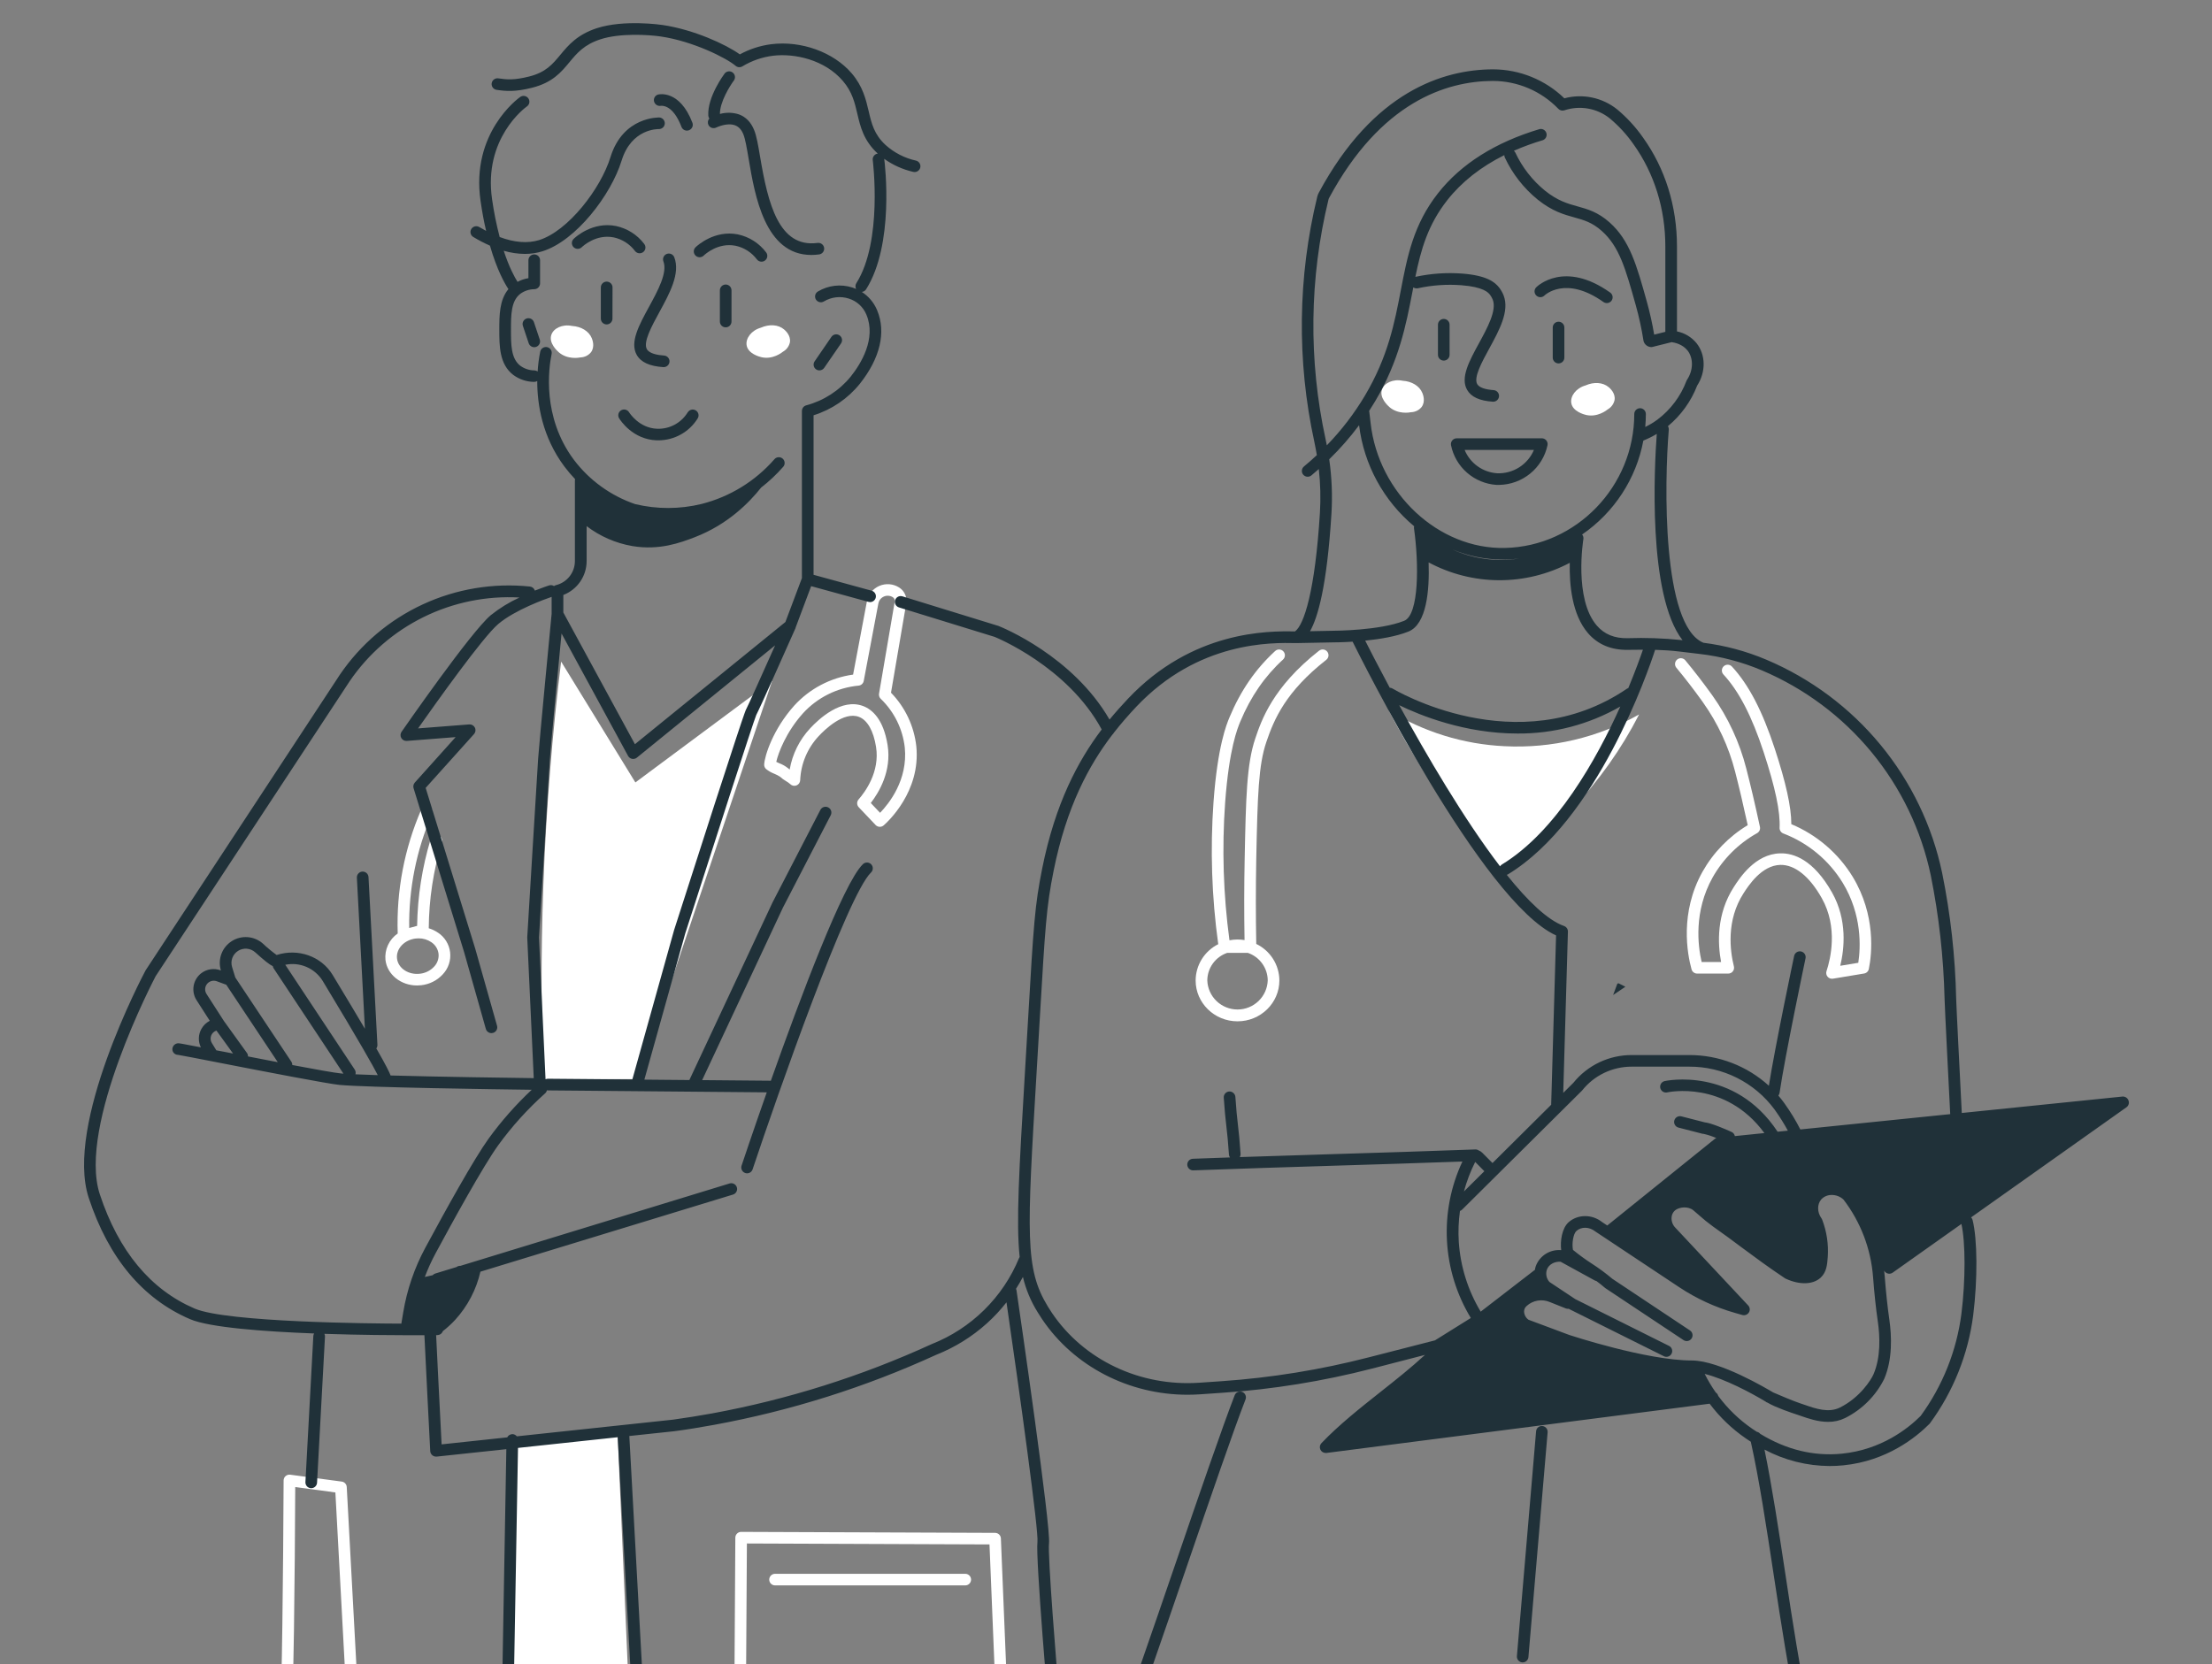 <svg width="505" height="380" viewBox="0 0 505 380" fill="none" xmlns="http://www.w3.org/2000/svg">
<rect x="0" y="0" width="505" height="380" fill="#808080" stroke="none"/>
<g clip-path="url(#clip0_167_3073)">
<path d="M343.503 170.391C334.13 169.952 325.024 167.141 317.043 162.221C320.677 169.21 324.759 175.956 329.266 182.42C333.256 188.153 337.56 193.663 342.158 198.925C348.254 194.789 353.884 190.009 358.95 184.668C365.042 178.252 370.181 171 374.212 163.133C364.878 168.419 354.224 170.937 343.503 170.391Z" fill="white"/>
<path d="M145.057 178.663L128.103 151.065C126.155 167.02 124.697 184.208 124.034 202.501C123.474 217.937 123.534 232.602 124.034 246.411H145.754C155.929 216.09 166.106 185.771 176.286 155.454L145.057 178.663Z" fill="white"/>
<path d="M116.579 328.915V392.47L143.716 389.766C142.812 369.03 141.908 348.293 141.004 327.555L116.579 328.915Z" fill="white"/>
<path d="M99.968 212.954C99.329 212.518 98.625 212.184 97.883 211.963C97.936 205.32 98.942 198.718 100.871 192.358C100.926 192.19 100.947 192.014 100.932 191.838C100.918 191.662 100.868 191.491 100.786 191.334C100.705 191.178 100.592 191.039 100.456 190.927C100.32 190.814 100.162 190.73 99.993 190.679C99.823 190.628 99.645 190.611 99.469 190.63C99.293 190.648 99.123 190.701 98.968 190.786C98.813 190.871 98.676 190.986 98.566 191.125C98.457 191.263 98.376 191.422 98.328 191.592C96.377 198.025 95.334 204.697 95.229 211.417L93.42 211.9C93.293 202.968 95.064 194.111 98.616 185.91C98.756 185.587 98.761 185.222 98.631 184.896C98.501 184.569 98.246 184.308 97.922 184.169C97.598 184.03 97.233 184.024 96.905 184.154C96.578 184.284 96.315 184.538 96.175 184.86C92.309 193.78 90.472 203.443 90.798 213.154C89.834 213.822 89.067 214.735 88.576 215.797C88.085 216.86 87.887 218.034 88.002 219.198C88.397 222.566 91.551 225.026 95.198 225.026C95.526 225.025 95.854 225.006 96.179 224.967C98.074 224.759 99.827 223.867 101.108 222.46C101.734 221.793 102.206 220.999 102.492 220.131C102.777 219.264 102.869 218.345 102.76 217.438C102.652 216.532 102.345 215.66 101.863 214.884C101.381 214.108 100.734 213.446 99.968 212.946V212.954ZM99.125 220.707C98.273 221.631 97.112 222.214 95.86 222.346C93.262 222.648 90.908 221.108 90.64 218.891C90.372 216.675 92.284 214.616 94.898 214.305C95.122 214.279 95.347 214.266 95.572 214.266C96.6 214.257 97.606 214.559 98.458 215.131C98.908 215.424 99.289 215.811 99.576 216.265C99.862 216.719 100.047 217.228 100.118 217.76C100.175 218.293 100.116 218.833 99.944 219.341C99.773 219.85 99.493 220.316 99.125 220.707Z" fill="white"/>
<path d="M301.123 148.597C290.549 156.905 287.982 164.489 286.602 168.564C284.599 174.458 284.441 182.168 284.158 196.142C284.031 202.316 284.023 208.537 284.13 214.663C283.6 214.575 283.063 214.53 282.525 214.529C281.909 214.53 281.293 214.589 280.688 214.706C279.28 204.288 278.949 193.754 279.698 183.269C280.609 170.875 282.529 166.285 283.156 164.776C285.522 159.093 288.711 154.46 292.887 150.629C293.021 150.513 293.13 150.371 293.208 150.211C293.286 150.052 293.332 149.879 293.341 149.702C293.351 149.525 293.325 149.348 293.265 149.181C293.205 149.014 293.112 148.861 292.991 148.731C292.87 148.601 292.725 148.496 292.563 148.423C292.401 148.35 292.226 148.31 292.048 148.306C291.87 148.301 291.693 148.332 291.528 148.397C291.362 148.462 291.212 148.56 291.085 148.684C286.622 152.79 283.227 157.722 280.704 163.77C280.034 165.377 277.991 170.265 277.049 183.088C276.273 193.933 276.634 204.828 278.125 215.598C276.582 216.369 275.282 217.55 274.371 219.012C273.46 220.473 272.973 222.158 272.964 223.878C272.964 229.026 277.254 233.211 282.525 233.211C287.797 233.211 292.082 229.026 292.082 223.878C292.072 222.135 291.572 220.43 290.639 218.956C289.706 217.483 288.377 216.299 286.803 215.539C286.681 209.154 286.685 202.654 286.803 196.209C287.103 181.469 287.312 174.726 289.106 169.428C290.9 164.131 293.573 157.907 302.755 150.692C302.899 150.587 303.02 150.454 303.111 150.301C303.202 150.148 303.262 149.978 303.286 149.802C303.31 149.626 303.298 149.447 303.251 149.275C303.204 149.104 303.123 148.944 303.013 148.804C302.902 148.664 302.765 148.548 302.608 148.463C302.452 148.377 302.28 148.324 302.103 148.306C301.925 148.288 301.746 148.306 301.575 148.359C301.405 148.412 301.247 148.498 301.111 148.613L301.123 148.597ZM289.425 223.862C289.364 225.646 288.611 227.337 287.324 228.577C286.036 229.817 284.316 230.511 282.525 230.511C280.735 230.511 279.014 229.817 277.727 228.577C276.44 227.337 275.686 225.646 275.626 223.862C275.639 222.473 276.085 221.121 276.902 219.995C277.719 218.868 278.867 218.023 280.187 217.575H284.867C286.187 218.023 287.334 218.869 288.15 219.996C288.967 221.122 289.412 222.473 289.425 223.862Z" fill="white"/>
<path d="M422.974 200.21C419.687 194.833 414.782 190.627 408.958 188.189C408.958 184.239 407.724 178.714 405.173 170.941C402.338 162.296 399.223 156.331 395.379 152.177C395.138 151.931 394.809 151.789 394.464 151.78C394.118 151.771 393.783 151.897 393.529 152.131C393.275 152.365 393.123 152.688 393.104 153.031C393.085 153.375 393.201 153.713 393.428 153.973C397.004 157.84 399.933 163.491 402.65 171.763C405.303 179.866 406.458 185.348 406.281 189.014C406.268 189.292 406.344 189.568 406.497 189.801C406.65 190.034 406.872 190.214 407.132 190.315C412.781 192.476 417.552 196.442 420.699 201.593C425.131 208.906 424.792 216.27 424.248 219.846L420.131 220.53C421.07 216.651 421.779 210.042 418.255 203.801C414.004 196.268 409.451 194.763 406.395 194.857C400.698 194.999 397.158 200.489 395.825 202.556C391.859 208.702 392.131 215.418 392.923 219.673H388.488C387.608 215.889 386.67 208.116 390.987 200.367C393.379 196.127 396.893 192.623 401.147 190.24C401.395 190.102 401.591 189.888 401.707 189.631C401.823 189.374 401.854 189.086 401.794 188.81C400.69 183.681 399.641 179.202 398.675 175.488C397.153 169.528 394.548 163.896 390.987 158.873L390.703 158.48C388.807 155.844 386.796 153.238 384.722 150.735C384.493 150.482 384.174 150.327 383.833 150.302C383.492 150.277 383.154 150.384 382.89 150.602C382.626 150.819 382.457 151.13 382.417 151.469C382.377 151.807 382.47 152.148 382.676 152.421C384.711 154.877 386.682 157.435 388.539 160.021L388.815 160.414C392.189 165.169 394.663 170.498 396.113 176.14C397.008 179.591 397.978 183.717 399.003 188.421C394.694 191.021 391.135 194.69 388.673 199.07C383.465 208.415 385.195 217.756 386.177 221.336C386.255 221.616 386.423 221.862 386.655 222.038C386.888 222.214 387.171 222.31 387.463 222.31H394.559C394.761 222.31 394.96 222.264 395.141 222.176C395.322 222.088 395.481 221.96 395.605 221.802C395.73 221.644 395.816 221.459 395.858 221.263C395.9 221.066 395.897 220.863 395.849 220.668C394.961 217.084 394.066 210.152 398.049 203.974C399.172 202.233 402.161 197.6 406.45 197.49C409.754 197.424 413.117 200.108 415.913 205.09C419.658 211.732 417.92 218.954 416.993 221.752C416.92 221.969 416.905 222.201 416.949 222.425C416.993 222.65 417.094 222.859 417.244 223.033C417.393 223.206 417.585 223.338 417.801 223.415C418.017 223.492 418.249 223.513 418.475 223.473L425.572 222.295C425.841 222.251 426.089 222.126 426.284 221.937C426.478 221.748 426.61 221.504 426.66 221.237C427.354 217.838 428.297 208.996 422.974 200.21Z" fill="white"/>
<path d="M174.875 175.586C175.463 176.056 176.12 176.433 176.823 176.702C177.25 176.877 177.662 177.089 178.053 177.335C178.484 177.728 178.956 178.074 179.461 178.368C179.811 178.567 180.139 178.803 180.438 179.072C180.624 179.248 180.856 179.366 181.107 179.413C181.359 179.461 181.619 179.435 181.856 179.338C182.092 179.242 182.296 179.08 182.443 178.871C182.59 178.662 182.672 178.415 182.682 178.16C182.838 174.406 184.339 170.831 186.912 168.084C188.182 166.717 192.582 162.367 196.095 163.691C198.023 164.422 199.414 166.854 200.002 170.548C200.909 176.231 197.518 180.832 196.016 182.546C195.799 182.794 195.682 183.113 195.689 183.443C195.695 183.772 195.824 184.087 196.051 184.326L199.899 188.381C200.134 188.631 200.457 188.779 200.8 188.796C201.142 188.813 201.478 188.697 201.737 188.472C202.608 187.713 210.229 180.777 209.196 170.434C208.694 165.82 206.66 161.505 203.416 158.174L206.894 137.794C207.014 137.096 206.924 136.378 206.637 135.73C206.349 135.082 205.876 134.533 205.277 134.152C204.61 133.726 203.849 133.471 203.06 133.407C202.272 133.343 201.479 133.474 200.752 133.786C200.026 134.099 199.387 134.585 198.893 135.2C198.398 135.816 198.063 136.544 197.916 137.319L194.762 154.04C189.592 154.758 184.838 157.261 181.329 161.113C176.44 166.56 174.568 172.619 174.461 174.545C174.45 174.738 174.481 174.931 174.553 175.111C174.624 175.291 174.734 175.453 174.875 175.586ZM183.309 162.885C186.604 159.274 191.132 157.018 196.008 156.559C196.295 156.533 196.566 156.414 196.78 156.22C196.993 156.027 197.138 155.769 197.191 155.486L200.53 137.802C200.595 137.453 200.745 137.125 200.967 136.847C201.19 136.569 201.477 136.35 201.804 136.209C202.132 136.068 202.489 136.009 202.844 136.039C203.199 136.068 203.542 136.183 203.842 136.376C204.002 136.477 204.128 136.623 204.204 136.796C204.281 136.969 204.304 137.16 204.272 137.346L200.684 158.394C200.648 158.608 200.665 158.827 200.734 159.032C200.802 159.238 200.921 159.423 201.078 159.573C204.151 162.532 206.091 166.468 206.562 170.702C207.3 178.089 202.943 183.512 200.92 185.599L198.799 183.359C200.707 180.891 203.586 176.05 202.639 170.136C201.681 164.151 199.071 161.982 197.049 161.219C192.116 159.357 186.963 164.147 184.972 166.293C182.521 168.913 180.891 172.192 180.285 175.724C180.145 175.627 180.013 175.519 179.89 175.402C179.295 174.931 178.63 174.554 177.919 174.286L177.221 173.959C177.69 171.924 179.437 167.2 183.309 162.885Z" fill="white"/>
<path d="M322.189 94.12C322.644 94.102 323.091 93.987 323.499 93.784C323.907 93.581 324.267 93.293 324.554 92.941C325.505 91.652 324.854 90.049 324.724 89.73C324.077 88.131 322.315 87.07 320.229 86.94C317.99 86.473 315.987 87.49 315.498 88.968C314.852 90.843 316.886 92.674 317.194 92.941C319.185 94.674 321.803 94.198 322.189 94.12Z" fill="white"/>
<path d="M127.559 80.429C129.558 82.166 132.176 81.686 132.563 81.608C133.018 81.59 133.465 81.475 133.873 81.272C134.28 81.069 134.64 80.781 134.928 80.429C135.878 79.136 135.228 77.533 135.098 77.214C134.451 75.615 132.689 74.558 130.603 74.428C128.364 73.961 126.361 74.978 125.872 76.456C125.221 78.33 127.252 80.166 127.559 80.429Z" fill="white"/>
<path d="M362.076 94.745C364.659 95.354 366.752 93.719 367.056 93.472C367.453 93.244 367.798 92.935 368.066 92.564C368.333 92.193 368.519 91.77 368.609 91.322C368.846 89.75 367.521 88.622 367.257 88.402C365.94 87.286 363.886 87.164 361.978 88.009C359.778 88.634 358.48 90.465 358.721 92.01C359.024 93.971 361.682 94.65 362.076 94.745Z" fill="white"/>
<path d="M173.807 81.557C176.389 82.17 178.483 80.531 178.79 80.284C179.187 80.056 179.53 79.747 179.797 79.377C180.064 79.007 180.249 78.585 180.34 78.138C180.576 76.566 179.255 75.438 178.991 75.214C177.67 74.098 175.616 73.98 173.712 74.821C171.508 75.446 170.211 77.273 170.451 78.818C170.759 80.787 173.412 81.462 173.807 81.557Z" fill="white"/>
<path d="M283.598 317.837C283.435 317.774 283.262 317.743 283.087 317.746C282.913 317.75 282.741 317.788 282.581 317.858C282.421 317.928 282.277 318.029 282.156 318.155C282.036 318.281 281.942 318.429 281.879 318.591C279.119 325.708 273.65 341.608 268.383 356.985C263.116 372.361 257.675 388.229 254.919 395.295C254.791 395.622 254.799 395.986 254.941 396.307C255.082 396.628 255.346 396.879 255.674 397.006C256.002 397.134 256.367 397.126 256.689 396.985C257.011 396.843 257.263 396.581 257.391 396.254C260.171 389.137 265.623 373.226 270.895 357.841C276.166 342.456 281.599 326.616 284.355 319.55C284.482 319.223 284.474 318.859 284.332 318.538C284.19 318.216 283.926 317.964 283.598 317.837Z" fill="#203139"/>
<path d="M367.608 66.805C357.148 59.385 350.982 65.343 350.722 65.598C350.598 65.722 350.501 65.868 350.434 66.029C350.368 66.19 350.334 66.362 350.334 66.536C350.334 66.71 350.369 66.883 350.436 67.043C350.503 67.204 350.602 67.35 350.725 67.473C350.849 67.596 350.996 67.693 351.157 67.759C351.319 67.825 351.492 67.859 351.667 67.859C351.841 67.859 352.014 67.824 352.175 67.757C352.336 67.69 352.483 67.592 352.606 67.469C352.653 67.422 357.416 62.824 366.066 68.962C366.353 69.166 366.71 69.248 367.057 69.189C367.405 69.131 367.715 68.938 367.919 68.652C368.124 68.365 368.206 68.01 368.147 67.664C368.089 67.317 367.895 67.008 367.608 66.805Z" fill="#203139"/>
<path d="M355.815 73.462C355.641 73.462 355.469 73.496 355.308 73.562C355.147 73.629 355 73.727 354.877 73.85C354.754 73.973 354.657 74.119 354.59 74.279C354.524 74.44 354.49 74.612 354.491 74.786V81.659C354.491 82.01 354.631 82.347 354.88 82.595C355.129 82.844 355.467 82.983 355.819 82.983C355.994 82.983 356.167 82.948 356.328 82.881C356.489 82.814 356.635 82.716 356.758 82.593C356.881 82.469 356.978 82.323 357.045 82.162C357.111 82.001 357.145 81.829 357.144 81.655V74.782C357.143 74.431 357.003 74.096 356.754 73.848C356.505 73.6 356.167 73.462 355.815 73.462Z" fill="#203139"/>
<path d="M329.613 72.821C329.26 72.821 328.922 72.96 328.673 73.209C328.424 73.457 328.284 73.794 328.284 74.145V81.018C328.284 81.192 328.319 81.364 328.385 81.525C328.452 81.685 328.55 81.831 328.674 81.953C328.797 82.076 328.944 82.173 329.105 82.239C329.266 82.305 329.439 82.339 329.613 82.339C329.787 82.339 329.96 82.304 330.121 82.238C330.282 82.171 330.428 82.074 330.551 81.951C330.674 81.828 330.772 81.681 330.838 81.521C330.904 81.36 330.938 81.188 330.938 81.014V74.141C330.938 73.791 330.798 73.455 330.55 73.208C330.301 72.96 329.964 72.821 329.613 72.821Z" fill="#203139"/>
<path d="M352.007 100.085H332.573C332.375 100.084 332.179 100.128 332 100.212C331.821 100.297 331.663 100.42 331.538 100.574C331.413 100.727 331.324 100.907 331.278 101.099C331.232 101.291 331.23 101.491 331.272 101.685C331.771 104.114 333.055 106.314 334.928 107.946C336.801 109.579 339.159 110.554 341.641 110.723C341.846 110.723 342.036 110.723 342.252 110.723C344.847 110.682 347.351 109.767 349.356 108.125C351.361 106.484 352.748 104.213 353.292 101.685C353.334 101.491 353.333 101.291 353.287 101.099C353.242 100.906 353.154 100.727 353.029 100.573C352.905 100.419 352.747 100.295 352.568 100.21C352.389 100.125 352.193 100.081 351.995 100.081L352.007 100.085ZM341.791 108.066C340.179 107.958 338.629 107.401 337.318 106.459C336.007 105.518 334.988 104.228 334.375 102.738H350.193C349.505 104.374 348.331 105.762 346.83 106.714C345.328 107.667 343.57 108.138 341.791 108.066Z" fill="#203139"/>
<path d="M145.361 81.03C146.307 82.708 148.298 83.624 151.444 83.832H151.535C151.877 83.828 152.205 83.693 152.45 83.454C152.694 83.216 152.837 82.892 152.848 82.551C152.86 82.21 152.738 81.878 152.51 81.624C152.281 81.37 151.963 81.213 151.622 81.187C150.143 81.089 148.259 80.755 147.679 79.729C146.784 78.157 148.763 74.519 150.506 71.324C152.899 66.942 155.371 62.415 153.924 58.706C153.79 58.388 153.537 58.135 153.218 58C152.9 57.866 152.541 57.86 152.218 57.985C151.896 58.11 151.635 58.355 151.491 58.669C151.347 58.983 151.332 59.34 151.448 59.664C152.446 62.23 150.175 66.388 148.172 70.058C145.897 74.228 143.748 78.165 145.361 81.03Z" fill="#203139"/>
<path d="M158.765 58.332C159.009 58.585 159.343 58.731 159.695 58.739C160.047 58.746 160.388 58.614 160.642 58.371C160.969 58.057 163.954 55.326 167.944 56.12C169.883 56.538 171.605 57.641 172.793 59.224C172.917 59.389 173.078 59.522 173.263 59.614C173.448 59.706 173.651 59.754 173.858 59.755C174.143 59.754 174.419 59.66 174.646 59.488C174.786 59.383 174.903 59.252 174.992 59.102C175.081 58.953 175.139 58.787 175.164 58.615C175.188 58.443 175.179 58.267 175.135 58.099C175.092 57.93 175.015 57.772 174.91 57.633C173.327 55.531 171.035 54.071 168.456 53.522C163.157 52.473 159.222 56.049 158.797 56.458C158.671 56.579 158.57 56.723 158.501 56.883C158.431 57.042 158.394 57.214 158.391 57.389C158.388 57.563 158.419 57.736 158.484 57.898C158.548 58.059 158.644 58.207 158.765 58.332Z" fill="#203139"/>
<path d="M144.966 57.307C145.089 57.472 145.25 57.606 145.435 57.698C145.62 57.79 145.824 57.838 146.03 57.837C146.278 57.838 146.52 57.77 146.73 57.641C146.941 57.512 147.11 57.327 147.221 57.106C147.331 56.886 147.377 56.639 147.354 56.394C147.332 56.149 147.24 55.915 147.091 55.719C145.505 53.617 143.21 52.157 140.629 51.608C135.31 50.551 131.391 54.131 130.966 54.544C130.711 54.788 130.565 55.122 130.558 55.474C130.552 55.825 130.685 56.165 130.93 56.419C131.175 56.672 131.51 56.818 131.863 56.824C132.216 56.831 132.557 56.698 132.811 56.454C133.138 56.139 136.119 53.416 140.109 54.206C142.05 54.621 143.775 55.723 144.966 57.307Z" fill="#203139"/>
<path d="M165.673 64.969C165.498 64.97 165.326 65.005 165.165 65.072C165.004 65.139 164.858 65.237 164.735 65.36C164.612 65.484 164.514 65.63 164.448 65.791C164.381 65.951 164.348 66.124 164.348 66.298V73.426C164.348 73.6 164.383 73.772 164.449 73.932C164.516 74.093 164.614 74.239 164.738 74.361C164.861 74.484 165.007 74.581 165.169 74.647C165.33 74.713 165.503 74.747 165.677 74.746C165.851 74.746 166.024 74.711 166.185 74.644C166.346 74.577 166.492 74.479 166.615 74.356C166.738 74.233 166.836 74.086 166.902 73.925C166.968 73.764 167.002 73.592 167.002 73.418V66.29C167.001 65.939 166.86 65.603 166.611 65.356C166.362 65.109 166.025 64.969 165.673 64.969Z" fill="#203139"/>
<path d="M138.496 64.305C138.322 64.305 138.149 64.34 137.988 64.406C137.827 64.473 137.681 64.57 137.558 64.694C137.435 64.817 137.337 64.963 137.271 65.123C137.205 65.284 137.171 65.456 137.171 65.63V72.758C137.171 72.932 137.206 73.104 137.273 73.264C137.339 73.425 137.437 73.57 137.561 73.693C137.684 73.816 137.831 73.913 137.992 73.979C138.153 74.045 138.326 74.079 138.5 74.079C138.852 74.077 139.189 73.938 139.437 73.689C139.685 73.441 139.825 73.105 139.825 72.754L139.841 65.626C139.84 65.451 139.805 65.278 139.737 65.117C139.669 64.955 139.569 64.809 139.444 64.686C139.319 64.564 139.171 64.467 139.009 64.401C138.846 64.336 138.672 64.303 138.496 64.305Z" fill="#203139"/>
<path d="M157.019 94.132C156.296 95.324 155.268 96.302 154.039 96.966C152.81 97.629 151.425 97.953 150.029 97.904C145.881 97.751 143.72 94.281 143.614 94.136C143.523 93.987 143.403 93.858 143.262 93.756C143.121 93.654 142.961 93.58 142.791 93.539C142.622 93.499 142.445 93.492 142.273 93.519C142.101 93.546 141.935 93.607 141.787 93.698C141.638 93.788 141.508 93.907 141.406 94.048C141.303 94.189 141.229 94.348 141.188 94.517C141.147 94.686 141.14 94.862 141.168 95.034C141.195 95.206 141.256 95.371 141.347 95.519C141.65 96.01 144.469 100.352 149.93 100.549C150.056 100.549 150.182 100.549 150.324 100.549C152.127 100.541 153.897 100.074 155.468 99.192C157.039 98.311 158.357 97.043 159.298 95.511C159.474 95.212 159.525 94.856 159.441 94.52C159.357 94.184 159.144 93.894 158.848 93.713C158.552 93.531 158.196 93.472 157.857 93.549C157.518 93.626 157.223 93.832 157.035 94.124L157.019 94.132Z" fill="#203139"/>
<path d="M78.016 338.307L66.255 336.735C66.067 336.709 65.877 336.724 65.696 336.778C65.515 336.832 65.348 336.925 65.206 337.049C65.063 337.172 64.949 337.325 64.87 337.495C64.791 337.666 64.75 337.852 64.749 338.04C64.662 357.955 64.354 388.288 63.913 390.603C63.804 390.928 63.826 391.281 63.974 391.59C64.121 391.899 64.383 392.139 64.704 392.26C65.025 392.381 65.38 392.373 65.696 392.239C66.011 392.104 66.262 391.853 66.397 391.538C67.059 389.99 67.311 358.997 67.402 339.56L76.569 340.79L79.451 394.104C79.47 394.442 79.617 394.76 79.864 394.993C80.11 395.226 80.436 395.356 80.775 395.358H80.85C81.025 395.348 81.195 395.305 81.352 395.229C81.51 395.154 81.651 395.049 81.767 394.919C81.883 394.79 81.973 394.639 82.031 394.474C82.089 394.31 82.114 394.137 82.104 393.963L79.163 339.549C79.147 339.241 79.024 338.948 78.814 338.721C78.605 338.494 78.322 338.348 78.016 338.307Z" fill="white"/>
<path d="M227.186 350.017L169.205 349.793C168.854 349.793 168.517 349.932 168.269 350.178C168.02 350.425 167.879 350.76 167.877 351.11L167.652 387.4C167.651 387.751 167.789 388.088 168.037 388.338C168.284 388.588 168.621 388.729 168.973 388.733C169.324 388.733 169.66 388.594 169.909 388.347C170.158 388.101 170.299 387.766 170.301 387.416L170.518 352.442L225.901 352.658L227.631 394.894C227.645 395.236 227.79 395.558 228.037 395.795C228.284 396.032 228.614 396.164 228.956 396.164H229.011C229.364 396.148 229.695 395.995 229.934 395.736C230.173 395.477 230.299 395.135 230.285 394.784L228.503 351.283C228.488 350.944 228.343 350.624 228.098 350.388C227.853 350.153 227.526 350.02 227.186 350.017Z" fill="white"/>
<path d="M220.366 359.366H176.945C176.593 359.366 176.255 359.505 176.006 359.754C175.757 360.002 175.617 360.339 175.617 360.69C175.617 361.041 175.757 361.378 176.006 361.627C176.255 361.875 176.593 362.015 176.945 362.015H220.366C220.718 362.015 221.056 361.875 221.305 361.627C221.555 361.378 221.695 361.041 221.695 360.69C221.695 360.339 221.555 360.002 221.305 359.754C221.056 359.505 220.718 359.366 220.366 359.366Z" fill="white"/>
<path d="M485.919 251.245C485.814 250.973 485.622 250.743 485.374 250.589C485.126 250.435 484.834 250.366 484.543 250.392L447.876 254.141C447.482 246.403 446.595 228.991 446.595 228.075C446.388 218.415 445.315 208.792 443.39 199.322C441.134 188.58 436.305 178.542 429.314 170.064C422.324 161.585 413.38 154.917 403.246 150.629C398.663 148.691 393.833 147.392 388.894 146.77C379.397 142.84 379.964 110.342 380.985 98.124C381.007 97.84 380.936 97.556 380.784 97.315C383.766 94.846 386.064 91.657 387.459 88.052C389.49 84.909 389.431 81.014 387.309 78.35C386.178 76.973 384.604 76.028 382.854 75.674V56.285C382.854 47.097 380.173 38.495 375.103 31.41C373.427 29.011 371.438 26.845 369.189 24.969C367.521 23.634 365.561 22.709 363.467 22.271C361.374 21.834 359.206 21.895 357.14 22.45C352.784 18.226 346.951 15.853 340.873 15.833H340.735C329.514 15.903 313.53 20.851 301.08 44.005C300.93 44.28 300.816 44.573 300.74 44.877C296.269 63.254 296.037 82.403 300.062 100.883C300.283 101.893 300.457 102.907 300.638 103.924C299.686 104.813 298.705 105.677 297.693 106.518C297.422 106.743 297.252 107.066 297.22 107.416C297.188 107.766 297.297 108.115 297.523 108.385C297.749 108.655 298.073 108.824 298.425 108.856C298.776 108.887 299.125 108.779 299.396 108.554C299.968 108.078 300.532 107.591 301.083 107.1C301.455 110.428 301.539 113.782 301.336 117.124C300.232 134.93 297.713 142.714 295.639 144.184C289.476 144.054 272.223 143.988 257.509 159.557C256.125 161.027 254.714 162.595 253.306 164.308C244.901 149.768 228.759 143.245 227.959 142.931L206.022 136.168C205.855 136.116 205.68 136.098 205.506 136.114C205.332 136.129 205.163 136.179 205.009 136.26C204.854 136.341 204.717 136.452 204.606 136.586C204.494 136.719 204.41 136.874 204.358 137.04C204.307 137.206 204.288 137.381 204.304 137.554C204.32 137.727 204.37 137.896 204.451 138.05C204.533 138.204 204.644 138.34 204.778 138.452C204.912 138.563 205.067 138.647 205.234 138.698L227.072 145.426C227.241 145.493 243.749 152.165 251.516 166.568C246.068 173.779 240.919 183.465 237.942 198.272C236.243 206.729 235.971 211.126 234.74 232.237L234.003 244.686C232.659 267.219 231.949 279.118 232.789 287.024C232.735 287.102 232.689 287.185 232.651 287.272C230.822 291.717 228.111 295.748 224.682 299.124C221.253 302.501 217.175 305.152 212.693 306.92C196.696 314.25 179.845 319.567 162.531 322.749C159.574 323.284 156.573 323.767 153.652 324.168L117.994 327.976C117.874 327.822 117.721 327.698 117.547 327.611C117.372 327.524 117.18 327.477 116.985 327.473C116.739 327.476 116.498 327.546 116.29 327.676C116.081 327.807 115.912 327.992 115.802 328.211L100.82 329.811C100.347 320.627 99.72 308.28 99.57 304.877H99.626H99.831L99.862 304.853C100.135 304.85 100.4 304.762 100.621 304.603C100.842 304.443 101.008 304.219 101.096 303.961C102.105 303.181 103.048 302.319 103.915 301.383C106.753 298.27 108.739 294.481 109.679 290.38L167.345 272.771C167.512 272.72 167.667 272.636 167.801 272.525C167.936 272.413 168.047 272.276 168.128 272.122C168.21 271.968 168.26 271.799 168.276 271.626C168.292 271.452 168.274 271.278 168.222 271.111C168.17 270.945 168.086 270.79 167.974 270.656C167.863 270.522 167.725 270.411 167.571 270.33C167.416 270.249 167.247 270.199 167.073 270.183C166.899 270.167 166.723 270.185 166.556 270.237L105.11 289.048C104.79 289.027 104.473 289.124 104.219 289.319L99.385 290.797C99.147 290.868 98.934 291.004 98.77 291.19L96.988 291.583C97.687 289.728 98.509 287.922 99.448 286.176C103.304 279.02 110.287 266.299 113.744 261.505C116.877 257.194 120.461 253.227 124.437 249.673C124.653 249.486 124.804 249.236 124.866 248.957C124.94 248.975 125.016 248.984 125.091 248.985L175.053 249.429C171.855 258.514 169.572 265.352 169.296 266.177C169.187 266.511 169.215 266.874 169.373 267.187C169.531 267.501 169.807 267.739 170.14 267.851C170.275 267.895 170.416 267.917 170.558 267.918C170.837 267.918 171.11 267.831 171.336 267.668C171.562 267.505 171.732 267.275 171.82 267.01C177.517 249.928 193.461 204.422 198.846 199.235C198.974 199.115 199.076 198.97 199.148 198.81C199.219 198.65 199.257 198.477 199.261 198.302C199.265 198.127 199.234 197.953 199.17 197.79C199.105 197.627 199.009 197.478 198.887 197.352C198.765 197.226 198.619 197.126 198.457 197.057C198.296 196.988 198.122 196.951 197.946 196.949C197.77 196.948 197.596 196.981 197.433 197.047C197.27 197.112 197.122 197.21 196.997 197.333C192.522 201.656 182.654 227.965 175.979 246.796C175.91 246.782 175.84 246.774 175.77 246.773L160.303 246.635L178.751 207.232L189.656 186.149C189.736 185.994 189.785 185.825 189.799 185.652C189.814 185.478 189.794 185.304 189.74 185.138C189.687 184.972 189.602 184.818 189.489 184.685C189.376 184.552 189.238 184.443 189.082 184.363C188.927 184.283 188.758 184.235 188.583 184.221C188.409 184.206 188.234 184.226 188.068 184.279C187.901 184.332 187.747 184.418 187.614 184.53C187.48 184.643 187.371 184.78 187.291 184.935L176.365 206.073L157.382 246.619L147.107 246.525L156.447 213.123C162.625 193.867 172.032 164.697 172.651 163.263C173.519 161.628 179.173 148.935 181.637 143.379C181.637 143.379 181.637 143.351 181.637 143.339V143.308L185.185 133.845L198.287 137.437C198.402 137.468 198.522 137.484 198.641 137.484C198.963 137.484 199.274 137.367 199.516 137.156C199.758 136.945 199.915 136.654 199.958 136.336C200.001 136.018 199.926 135.696 199.749 135.429C199.571 135.161 199.303 134.967 198.992 134.883L185.737 131.252V94.827C189.897 93.526 193.575 91.021 196.303 87.632C200.94 81.796 202.344 75.823 200.246 70.837C200.246 70.837 200.187 70.695 200.179 70.679C199.463 69.031 198.27 67.633 196.753 66.663C196.95 66.644 197.14 66.58 197.309 66.477C197.478 66.373 197.621 66.233 197.727 66.066C204.181 55.849 202.064 37.69 201.867 36.271C203.854 37.688 206.102 38.699 208.482 39.246C208.585 39.272 208.691 39.285 208.798 39.285C209.124 39.287 209.44 39.169 209.684 38.953C209.929 38.738 210.085 38.44 210.124 38.117C210.162 37.794 210.08 37.468 209.893 37.202C209.706 36.935 209.427 36.746 209.109 36.672C206.52 36.1 204.125 34.866 202.158 33.092C199.552 30.671 198.977 28.207 198.31 25.358C197.691 22.721 196.993 19.731 194.45 16.752C190.315 11.915 182.93 9.239 176.074 10.095C173.56 10.416 171.129 11.204 168.906 12.418C165.72 10.127 158.367 6.759 151.286 5.71C150.927 5.655 142.435 4.429 136.261 6.437C131.766 7.899 129.736 10.343 127.946 12.496C126.156 14.65 124.642 16.505 120.817 17.467C117.403 18.328 115.739 18.186 113.764 17.892C113.591 17.866 113.415 17.874 113.246 17.916C113.076 17.958 112.917 18.033 112.776 18.137C112.636 18.24 112.517 18.37 112.427 18.519C112.337 18.668 112.278 18.834 112.252 19.006C112.226 19.178 112.234 19.354 112.277 19.522C112.319 19.691 112.394 19.85 112.498 19.99C112.601 20.13 112.732 20.248 112.882 20.338C113.031 20.428 113.197 20.487 113.37 20.513C115.503 20.827 117.584 21.012 121.468 20.037C126.136 18.858 128.103 16.501 130.008 14.198C131.719 12.135 133.335 10.19 137.104 8.967C141.572 7.514 148.093 7.922 150.904 8.339C158.269 9.431 165.886 13.271 167.924 15.019C168.135 15.203 168.399 15.315 168.678 15.34C168.958 15.365 169.237 15.3 169.478 15.157C171.595 13.878 173.957 13.053 176.413 12.736C181.408 12.111 188.304 13.648 192.432 18.485C194.557 20.969 195.129 23.401 195.728 25.971C196.43 28.97 197.159 32.07 200.357 35.041L200.392 35.072C200.043 35.118 199.726 35.301 199.512 35.579C199.297 35.858 199.203 36.21 199.249 36.558C199.272 36.742 201.571 55.067 195.503 64.663C195.38 64.858 195.311 65.081 195.301 65.31C195.292 65.539 195.342 65.767 195.448 65.972C195.172 65.854 194.892 65.748 194.604 65.653C193.301 65.235 191.923 65.1 190.562 65.257C189.202 65.414 187.892 65.86 186.719 66.565C186.569 66.655 186.439 66.773 186.336 66.914C186.233 67.054 186.158 67.213 186.116 67.382C186.074 67.551 186.066 67.726 186.093 67.898C186.119 68.07 186.179 68.236 186.269 68.384C186.36 68.533 186.479 68.663 186.619 68.766C186.76 68.869 186.92 68.944 187.089 68.985C187.259 69.027 187.435 69.035 187.607 69.008C187.78 68.982 187.945 68.922 188.095 68.832C188.94 68.325 189.884 68.004 190.864 67.891C191.844 67.778 192.837 67.875 193.776 68.176C194.676 68.455 195.503 68.928 196.198 69.562C196.893 70.196 197.439 70.974 197.798 71.843C200.096 77.344 196.544 83.078 194.222 85.989C191.613 89.195 188.054 91.495 184.054 92.56C183.774 92.636 183.527 92.802 183.351 93.032C183.175 93.263 183.08 93.544 183.08 93.833V131.998L179.307 142.031L144.954 169.931L128.608 139.858V135.857C130.176 135.252 131.523 134.187 132.472 132.804C133.422 131.421 133.929 129.784 133.927 128.108V120.138C136.991 122.477 140.579 124.039 144.383 124.693C150.565 125.722 155.379 123.907 158.631 122.661C166.162 119.753 171.051 114.759 173.771 111.328C175.585 109.926 177.259 108.353 178.77 106.632C178.894 106.502 178.99 106.349 179.052 106.182C179.115 106.014 179.142 105.836 179.134 105.657C179.125 105.479 179.081 105.304 179.002 105.143C178.924 104.982 178.814 104.839 178.679 104.721C178.544 104.604 178.386 104.515 178.215 104.46C178.045 104.405 177.865 104.385 177.686 104.402C177.507 104.418 177.334 104.47 177.176 104.555C177.018 104.64 176.879 104.755 176.768 104.895C172.403 109.887 166.618 113.437 160.181 115.073C155.194 116.293 149.986 116.305 144.994 115.108C139.42 113.198 134.548 109.668 131.005 104.974C123.707 95.189 125.273 84.048 125.927 80.869C125.968 80.696 125.974 80.517 125.944 80.342C125.915 80.167 125.85 80 125.754 79.851C125.659 79.701 125.534 79.572 125.387 79.472C125.24 79.371 125.075 79.301 124.901 79.265C124.726 79.23 124.546 79.23 124.372 79.265C124.197 79.3 124.032 79.369 123.885 79.469C123.738 79.57 123.613 79.698 123.516 79.847C123.42 79.997 123.355 80.164 123.325 80.338C123.028 81.819 122.835 83.319 122.745 84.826C122.534 84.674 122.281 84.588 122.02 84.579C120.861 84.574 119.732 84.205 118.795 83.525C116.654 81.887 116.654 78.688 116.654 75.305C116.654 71.921 116.654 68.726 118.795 67.084C119.733 66.407 120.861 66.04 122.02 66.034C122.363 66.022 122.688 65.878 122.926 65.631C123.164 65.385 123.298 65.056 123.297 64.714V59.417C123.297 59.066 123.157 58.729 122.908 58.48C122.659 58.232 122.321 58.093 121.969 58.093C121.616 58.093 121.278 58.232 121.029 58.48C120.78 58.729 120.64 59.066 120.64 59.417V63.519C119.771 63.658 118.931 63.941 118.156 64.356C117.506 63.339 116.26 61.091 115.002 57.259C116.569 57.723 118.193 57.965 119.828 57.979C121.194 57.982 122.553 57.778 123.857 57.373C131.482 54.984 139.494 44.543 141.918 36.66C144.178 29.366 150.151 29.473 150.431 29.473C150.775 29.476 151.108 29.346 151.358 29.109C151.608 28.873 151.756 28.549 151.771 28.205C151.786 27.862 151.666 27.527 151.437 27.27C151.209 27.012 150.889 26.854 150.545 26.828C150.458 26.828 142.265 26.545 139.375 35.866C137.152 43.101 129.7 52.764 123.061 54.827C120.482 55.613 117.431 55.385 114.075 54.123C113.329 51.278 112.748 48.391 112.337 45.478C110.338 31.642 119.828 24.627 120.277 24.317C120.424 24.218 120.55 24.09 120.646 23.942C120.743 23.794 120.809 23.628 120.84 23.454C120.872 23.28 120.868 23.101 120.829 22.929C120.79 22.756 120.716 22.593 120.613 22.45C120.51 22.306 120.379 22.184 120.228 22.091C120.077 21.999 119.908 21.938 119.733 21.911C119.558 21.884 119.379 21.893 119.207 21.936C119.035 21.98 118.873 22.057 118.732 22.163C118.27 22.49 107.468 30.361 109.707 45.855C110.078 48.414 110.495 50.693 110.984 52.721C110.476 52.453 109.963 52.17 109.447 51.86C109.297 51.765 109.13 51.702 108.956 51.672C108.781 51.643 108.602 51.648 108.43 51.689C108.258 51.729 108.095 51.804 107.952 51.908C107.809 52.011 107.688 52.143 107.597 52.294C107.505 52.445 107.445 52.613 107.42 52.788C107.394 52.962 107.404 53.14 107.448 53.311C107.493 53.482 107.571 53.642 107.679 53.782C107.786 53.922 107.921 54.04 108.075 54.127C109.292 54.861 110.555 55.518 111.856 56.092C113.472 61.688 115.238 64.765 116.074 66.015C113.997 68.498 113.993 72.074 113.993 75.281C113.993 78.979 113.993 83.164 117.166 85.6C118.535 86.617 120.191 87.176 121.898 87.2H121.949C122.197 87.2 122.44 87.131 122.651 86.999C122.651 92.352 123.782 99.728 128.852 106.53C129.607 107.535 130.421 108.494 131.289 109.402C131.264 109.504 131.251 109.608 131.25 109.713V128.108C131.252 129.373 130.828 130.602 130.047 131.6C129.266 132.597 128.172 133.304 126.94 133.609L126.858 133.641L126.716 133.688L126.609 133.747C126.57 133.768 126.531 133.792 126.495 133.818H126.467C126.304 133.714 126.119 133.648 125.927 133.623C125.735 133.599 125.54 133.617 125.355 133.676C125.221 133.719 123.924 134.144 122.111 134.855C122.033 134.608 121.885 134.39 121.685 134.226C121.485 134.062 121.241 133.96 120.983 133.932C112.607 133.062 104.15 134.471 96.514 138.01C88.877 141.549 82.345 147.084 77.614 154.028L33.243 221.564C32.482 222.994 14.713 256.742 20.264 273.542C24.794 287.26 32.573 296.581 43.392 301.222C47.858 303.14 60.384 304.052 71.712 304.488C71.608 304.663 71.547 304.859 71.534 305.062L69.728 338.421C69.719 338.594 69.744 338.768 69.802 338.932C69.859 339.096 69.949 339.248 70.065 339.377C70.182 339.507 70.323 339.612 70.48 339.687C70.637 339.763 70.808 339.806 70.982 339.816H71.057C71.396 339.815 71.722 339.686 71.969 339.453C72.215 339.221 72.363 338.904 72.382 338.566L74.192 305.203C74.202 304.984 74.156 304.766 74.057 304.57C82.68 304.857 90.191 304.881 92.257 304.881H96.893C97.09 309.333 98.096 328.907 98.222 331.347C98.24 331.686 98.387 332.005 98.634 332.238C98.88 332.472 99.207 332.603 99.547 332.605H99.689L115.597 330.907L114.501 393.138C114.496 393.489 114.63 393.827 114.875 394.08C115.119 394.332 115.454 394.478 115.806 394.486H115.83C116.178 394.486 116.513 394.349 116.761 394.106C117.01 393.863 117.152 393.532 117.159 393.185L118.259 330.62L141.023 328.18L144.572 392.662C144.589 393.001 144.736 393.32 144.983 393.553C145.229 393.786 145.557 393.916 145.897 393.916H145.968C146.142 393.907 146.313 393.863 146.47 393.788C146.628 393.713 146.769 393.608 146.886 393.478C147.002 393.348 147.092 393.197 147.149 393.033C147.207 392.869 147.231 392.694 147.221 392.521L143.673 327.901L153.967 326.805C156.968 326.412 160.003 325.905 163 325.358C180.511 322.146 197.552 316.772 213.73 309.361C217.992 307.672 221.916 305.236 225.317 302.169C226.941 300.703 228.435 299.099 229.781 297.375C232.911 318.886 237.157 349.64 236.85 352.084C236.396 355.723 239.436 391.208 239.787 395.244C239.816 395.574 239.967 395.881 240.211 396.105C240.456 396.329 240.776 396.454 241.108 396.454H241.222C241.396 396.439 241.566 396.391 241.721 396.31C241.876 396.23 242.013 396.12 242.126 395.987C242.238 395.854 242.323 395.7 242.376 395.534C242.428 395.368 242.448 395.193 242.433 395.02C241.076 379.301 239.168 354.961 239.487 352.414C239.949 348.736 232.883 300.208 232.075 294.687C232.056 294.551 232.014 294.418 231.953 294.294C232.517 293.41 233.045 292.502 233.53 291.579C234.208 294.436 235.349 297.164 236.909 299.654C237.232 300.189 237.567 300.715 237.914 301.226C245.188 312.017 257.726 318.478 271.131 318.478C272.081 318.478 273.043 318.442 274.005 318.379L279.103 318.026C290.605 317.24 302.009 315.398 313.172 312.524L325.323 309.38C322.141 312.316 318.62 315.106 315.182 317.825C310.522 321.515 305.696 325.331 301.683 329.536C301.504 329.723 301.384 329.959 301.339 330.214C301.293 330.469 301.323 330.731 301.425 330.969C301.528 331.207 301.698 331.41 301.914 331.553C302.131 331.695 302.385 331.771 302.645 331.772H302.814L390.31 320.525C392.617 323.603 395.414 326.284 398.589 328.463C398.96 328.718 399.335 328.966 399.709 329.206C401.617 337.745 403.301 348.854 404.933 359.578C406.617 370.644 408.351 382.083 410.338 390.8C410.406 391.092 410.571 391.353 410.807 391.54C411.042 391.727 411.335 391.829 411.636 391.829C411.735 391.828 411.834 391.818 411.931 391.798C412.272 391.719 412.567 391.51 412.755 391.216C412.942 390.922 413.006 390.566 412.933 390.226C410.961 381.608 409.235 370.216 407.563 359.181C406.069 349.357 404.535 339.246 402.832 331.001C407.408 333.438 412.511 334.726 417.699 334.754C418.746 334.755 419.792 334.702 420.834 334.597C430.742 333.603 437.393 328.243 440.492 325.134C440.539 325.087 440.583 325.036 440.622 324.981C445.939 317.732 449.33 309.26 450.479 300.354C451.512 292.129 451.452 282.969 450.341 278.572C450.283 278.347 450.166 278.142 450.002 277.978L485.486 252.828C485.726 252.651 485.9 252.399 485.978 252.111C486.057 251.824 486.036 251.519 485.919 251.245ZM143.389 172.608C143.481 172.779 143.61 172.928 143.767 173.043C143.924 173.159 144.105 173.238 144.296 173.276C144.382 173.291 144.469 173.299 144.556 173.299C144.862 173.299 145.158 173.195 145.396 173.004L176.957 147.363C173.964 154.067 170.7 161.333 170.357 161.938C170.219 162.143 169.801 162.772 153.9 212.356L144.359 246.497L125.115 246.329C124.927 246.329 124.742 246.369 124.571 246.446H124.547L123.053 214.089C123.163 212.258 125.316 176.635 125.537 173.37C125.706 170.827 127.398 153.022 128.198 144.652L143.389 172.608ZM22.791 272.72C17.618 257.002 35.411 223.143 35.53 222.911L79.841 155.533C84.102 149.289 89.91 144.249 96.701 140.903C103.493 137.556 111.037 136.017 118.602 136.435C116.254 137.511 114.048 138.87 112.033 140.482C107.428 144.381 92.32 166.183 91.669 167.11C91.529 167.315 91.448 167.556 91.438 167.804C91.428 168.053 91.488 168.299 91.611 168.515C91.734 168.731 91.916 168.909 92.135 169.027C92.355 169.146 92.603 169.2 92.852 169.185L104.022 168.312L94.697 178.699C94.546 178.87 94.441 179.076 94.392 179.299C94.343 179.522 94.352 179.753 94.417 179.972L105.942 217.359L110.917 234.94C110.996 235.218 111.163 235.463 111.393 235.637C111.624 235.812 111.905 235.907 112.195 235.907C112.317 235.907 112.44 235.89 112.557 235.856C112.896 235.761 113.183 235.535 113.355 235.23C113.527 234.924 113.571 234.563 113.476 234.225L108.493 216.612L97.177 179.909L108.217 167.621C108.394 167.424 108.508 167.178 108.544 166.915C108.58 166.653 108.536 166.386 108.418 166.148C108.3 165.911 108.114 165.714 107.882 165.584C107.651 165.453 107.386 165.395 107.121 165.416L95.446 166.324C99.527 160.516 110.235 145.465 113.74 142.498C117.592 139.237 124.563 136.765 125.939 136.293V140.137C125.754 142.062 123.084 169.869 122.86 173.185C122.635 176.502 120.395 213.618 120.372 213.991C120.372 214.038 120.372 214.085 120.372 214.133L121.854 246.187C116.386 246.116 100.564 245.896 89.174 245.578C88.894 244.823 88.109 243.22 85.917 239.4C86.09 239.159 86.178 238.868 86.165 238.571L84.127 200.253C84.103 199.906 83.944 199.583 83.683 199.352C83.422 199.122 83.081 199.003 82.732 199.021C82.384 199.039 82.057 199.193 81.822 199.449C81.586 199.705 81.461 200.043 81.474 200.39L83.307 234.913C81.47 231.793 79.069 227.78 75.938 222.613C73.356 218.349 68.053 216.49 63.156 218.066C62.057 217.266 61.01 216.397 60.022 215.465C59.059 214.611 57.843 214.095 56.559 213.993C55.275 213.891 53.993 214.21 52.908 214.901C51.822 215.592 50.993 216.618 50.545 217.822C50.098 219.026 50.057 220.342 50.429 221.571V221.595L50.35 221.568C49.62 221.296 48.833 221.215 48.063 221.33C47.292 221.446 46.564 221.754 45.946 222.228C45.031 222.934 44.412 223.956 44.212 225.092C44.013 226.229 44.246 227.399 44.866 228.374L47.894 233.089C47.087 233.506 46.421 234.151 45.982 234.944C45.62 235.583 45.42 236.3 45.399 237.033C45.378 237.767 45.536 238.494 45.86 239.153C41.495 238.308 40.971 238.225 40.734 238.225C40.377 238.223 40.033 238.36 39.775 238.606C39.517 238.853 39.367 239.19 39.354 239.546C39.348 239.717 39.377 239.887 39.438 240.046C39.5 240.206 39.592 240.351 39.711 240.474C39.83 240.597 39.972 240.695 40.13 240.763C40.287 240.83 40.456 240.865 40.628 240.866C41.109 240.925 45.662 241.809 50.484 242.752C60.735 244.749 74.803 247.468 77.535 247.735C83.973 248.321 112.798 248.73 121.393 248.84C117.775 252.231 114.486 255.956 111.572 259.964C108.209 264.633 101.841 276.116 97.094 284.926C94.615 289.525 92.914 294.5 92.06 299.65L91.626 302.24C85.069 302.22 51.805 301.969 44.428 298.798C34.355 294.463 27.081 285.688 22.791 272.72ZM49.38 239.833C49.38 239.809 49.357 239.778 49.341 239.75L48.371 238.178C48.216 237.93 48.12 237.649 48.089 237.358C48.059 237.067 48.095 236.773 48.195 236.498C48.295 236.223 48.457 235.974 48.668 235.77C48.879 235.566 49.133 235.413 49.412 235.321L53.205 240.564L51.009 240.135L49.38 239.833ZM56.359 240.41L51.131 233.156L47.133 226.943C46.917 226.598 46.813 226.193 46.838 225.787C46.862 225.38 47.013 224.991 47.269 224.673C47.525 224.355 47.873 224.125 48.266 224.014C48.66 223.902 49.078 223.915 49.463 224.051L51.655 224.857L63.416 242.54C61.165 242.108 58.851 241.664 56.611 241.228C56.625 240.932 56.536 240.641 56.359 240.403V240.41ZM66.507 242.415L53.721 223.206L52.984 220.809C52.776 220.133 52.795 219.407 53.04 218.743C53.284 218.079 53.74 217.513 54.338 217.132C54.936 216.751 55.642 216.575 56.349 216.631C57.057 216.688 57.726 216.974 58.255 217.445C60.384 219.363 61.524 220.259 62.285 220.62C62.314 220.801 62.381 220.974 62.482 221.127L78.406 245.157L77.787 245.106C76.463 244.985 72.031 244.191 66.728 243.189C66.735 242.914 66.658 242.644 66.507 242.415ZM80.981 244.222L65.127 220.298C66.76 219.961 68.458 220.135 69.988 220.797C71.518 221.458 72.805 222.574 73.675 223.992C82.349 238.339 85.282 243.586 86.248 245.503C84.328 245.44 82.597 245.377 81.15 245.311C81.203 245.128 81.215 244.936 81.185 244.748C81.156 244.56 81.086 244.381 80.981 244.222ZM338.878 267.435L334.214 272.06C334.845 269.733 335.708 267.474 336.788 265.317L338.878 267.435ZM333.311 276.508C333.499 276.444 333.67 276.338 333.811 276.198L361.122 249.083C361.157 249.048 361.19 249.012 361.221 248.973C362.573 247.281 364.291 245.915 366.247 244.978C368.203 244.041 370.346 243.557 372.517 243.562H385.642C389.428 243.546 393.165 244.421 396.548 246.117C399.932 247.812 402.865 250.28 405.111 253.319L405.339 253.642C406.375 255.095 407.319 256.61 408.166 258.18L405.828 258.42C395.912 243.409 380.201 246.816 380.039 246.855C379.696 246.934 379.398 247.146 379.211 247.444C379.024 247.742 378.964 248.102 379.044 248.445C379.123 248.787 379.336 249.084 379.635 249.27C379.934 249.456 380.295 249.516 380.638 249.437C380.772 249.401 393.89 246.56 402.812 258.727L396.07 259.418C396.03 259.212 395.941 259.019 395.811 258.854C395.681 258.689 395.513 258.558 395.321 258.471C393.929 257.842 390.657 256.42 389.198 256.282L383.864 254.911C383.694 254.867 383.518 254.857 383.346 254.882C383.173 254.906 383.006 254.964 382.856 255.052C382.705 255.14 382.574 255.257 382.469 255.396C382.363 255.535 382.287 255.693 382.243 255.862C382.199 256.03 382.189 256.206 382.214 256.378C382.238 256.551 382.296 256.716 382.385 256.866C382.473 257.016 382.591 257.148 382.73 257.252C382.869 257.357 383.028 257.433 383.197 257.477L388.654 258.88C388.76 258.901 388.869 258.914 388.977 258.919C389.962 259.142 390.922 259.46 391.843 259.87C391.672 259.929 391.515 260.022 391.382 260.145L366.938 279.833L365.755 279.047C363.472 277.22 360.184 277.239 358.106 279.094C356.588 280.454 356.158 283.393 356.423 285.46C355.189 285.349 353.952 285.645 352.904 286.303C351.856 286.961 351.054 287.945 350.623 289.103C350.527 289.39 350.455 289.684 350.41 289.983C350.359 290.01 350.31 290.04 350.264 290.074L338.042 299.505C335.126 294.662 333.411 289.195 333.039 283.558C332.891 281.205 332.982 278.843 333.311 276.508ZM386.257 310.657C375.927 310.657 358.398 304.873 358.264 304.83L348.936 301.344C348.447 300.99 348.109 300.465 347.989 299.874C347.939 299.649 347.933 299.415 347.973 299.187C348.013 298.959 348.098 298.741 348.222 298.546C348.323 298.418 348.433 298.299 348.553 298.189C349.253 297.559 350.118 297.142 351.048 296.986C351.977 296.829 352.932 296.94 353.801 297.304L357.495 298.778C357.711 298.861 357.944 298.886 358.173 298.853L358.244 298.904L358.39 298.986L379.732 309.62C379.889 309.718 380.064 309.783 380.248 309.809C380.431 309.836 380.618 309.824 380.797 309.774C380.975 309.724 381.141 309.637 381.284 309.52C381.427 309.402 381.544 309.256 381.627 309.091C381.71 308.926 381.757 308.745 381.766 308.56C381.774 308.376 381.744 308.192 381.677 308.019C381.61 307.847 381.507 307.691 381.376 307.56C381.245 307.43 381.087 307.328 380.914 307.262L359.648 296.652L353.734 292.722C353.406 292.353 353.179 291.907 353.074 291.425C352.969 290.943 352.99 290.443 353.134 289.972C353.529 288.761 354.865 288.007 356.289 288.109L364.06 292.369C364.183 292.434 364.316 292.48 364.454 292.506C365.108 292.986 365.759 293.497 366.425 294.078C366.469 294.115 366.515 294.149 366.563 294.18L384.345 306.001C384.49 306.097 384.653 306.164 384.824 306.198C384.995 306.232 385.171 306.232 385.342 306.198C385.514 306.163 385.676 306.096 385.821 305.999C385.966 305.902 386.091 305.778 386.188 305.633C386.285 305.489 386.352 305.326 386.386 305.156C386.42 304.985 386.419 304.809 386.385 304.639C386.351 304.468 386.283 304.306 386.186 304.161C386.089 304.017 385.964 303.893 385.819 303.796L368.121 292.019C366.613 290.749 365.025 289.576 363.366 288.51C361.889 287.556 360.468 286.518 359.112 285.401C358.812 283.943 359.194 281.688 359.9 281.079C361.02 280.077 362.829 280.1 364.205 281.193L383.343 293.909C387.275 296.523 391.591 298.512 396.137 299.804L397.777 300.271C398.057 300.348 398.354 300.333 398.624 300.228C398.894 300.122 399.123 299.932 399.275 299.686C399.427 299.439 399.493 299.15 399.464 298.863C399.435 298.575 399.312 298.305 399.114 298.094L382.495 280.348C382.198 280.048 381.966 279.69 381.815 279.296C381.663 278.903 381.596 278.482 381.616 278.061C381.625 277.742 381.699 277.428 381.835 277.14C381.97 276.851 382.164 276.593 382.405 276.383C383.394 275.569 385.448 275.389 386.612 276.383C386.982 276.697 387.345 277.015 387.708 277.33C388.79 278.306 389.923 279.224 391.102 280.081C393.377 281.672 395.506 283.252 397.568 284.796C400.62 287.06 403.778 289.398 407.488 291.87C407.542 291.908 407.6 291.941 407.661 291.968C410.847 293.445 413.914 293.355 415.661 291.74C417.029 290.467 417.159 288.691 417.281 286.965C417.473 284.081 417.036 281.189 416 278.489C415.958 278.376 415.901 278.269 415.831 278.171C414.857 276.835 414.829 274.999 415.768 273.899C416.057 273.58 416.41 273.324 416.803 273.146C417.197 272.968 417.622 272.873 418.054 272.866C418.572 272.844 419.088 272.927 419.573 273.109C420.058 273.29 420.502 273.567 420.877 273.923C424.786 279.038 427.128 285.171 427.619 291.583C427.903 295.332 428.258 298.676 428.711 301.8C429.192 305.101 429.409 309.864 427.729 313.793C427.197 315.039 424.65 319.114 420.057 321.401C417.471 322.69 414.466 321.641 412.054 320.8L410.985 320.438C409.53 319.967 406.183 318.548 404.811 317.951L404.728 317.9C403.502 317.181 392.62 310.657 386.257 310.657ZM440.792 199.864C442.664 209.158 443.719 218.598 443.946 228.075C443.946 229.175 445.01 250.038 445.235 254.404L411.021 257.901C410 255.895 408.831 253.967 407.523 252.133L407.267 251.771C406.873 251.217 406.439 250.687 405.998 250.168C406.146 249.983 406.243 249.762 406.278 249.527C407.46 241.393 412.14 219.111 412.192 218.876C412.235 218.703 412.243 218.523 412.216 218.347C412.188 218.171 412.125 218.002 412.03 217.851C411.935 217.7 411.811 217.569 411.664 217.467C411.518 217.365 411.352 217.294 411.177 217.257C411.002 217.22 410.822 217.219 410.646 217.253C410.471 217.288 410.304 217.357 410.156 217.457C410.008 217.557 409.882 217.686 409.786 217.836C409.689 217.986 409.623 218.154 409.593 218.329C409.546 218.546 405.256 238.905 403.833 247.92C398.866 243.4 392.379 240.9 385.654 240.913H372.517C369.961 240.907 367.436 241.475 365.13 242.573C362.824 243.672 360.795 245.274 359.194 247.26L356.888 249.547L357.956 212.734C357.964 212.453 357.883 212.178 357.724 211.947C357.565 211.715 357.338 211.54 357.073 211.445C353.3 210.105 348.75 205.703 343.999 199.766C344.096 199.734 344.19 199.693 344.279 199.644C364.619 187.25 376.242 153.384 377.867 148.381C379.704 148.436 381.569 148.55 383.426 148.774L388.074 149.328C392.94 149.898 397.699 151.155 402.209 153.061C411.949 157.185 420.544 163.594 427.262 171.744C433.98 179.893 438.622 189.54 440.792 199.864ZM326.155 128.418C331.104 131.074 336.634 132.472 342.254 132.489C347.875 132.506 353.413 131.142 358.378 128.516C358.264 133.44 358.871 140.341 362.55 144.589C364.793 147.179 367.86 148.456 371.673 148.389C372.785 148.365 373.924 148.354 375.079 148.357C374.508 150.024 373.388 153.16 371.748 157.105C371.638 157.143 371.533 157.195 371.436 157.258C346.389 174.278 318.21 157.396 317.911 157.223C317.718 157.108 317.5 157.043 317.276 157.034C314.556 151.961 312.565 148.059 311.673 146.283C314.958 145.952 318.731 145.343 321.53 144.219C325.721 142.557 326.368 134.788 326.155 128.418ZM331.647 125.495C335.245 126.987 339.101 127.761 342.998 127.774H343.613C344.69 127.75 345.765 127.673 346.834 127.542C341.68 128.343 336.404 127.633 331.647 125.498V125.495ZM346.436 167.495C354.674 167.558 362.781 165.43 369.918 161.329C364.497 173.39 355.283 189.851 342.888 197.4C342.715 197.507 342.569 197.652 342.462 197.824C334.214 187.053 325.54 172.203 319.441 161.027C324.231 163.357 334.434 167.495 346.436 167.495ZM384.12 146.184L383.726 146.141C379.703 145.727 375.656 145.588 371.614 145.725C368.578 145.791 366.279 144.836 364.552 142.844C359.281 136.765 361.461 123.235 361.485 123.101C361.515 122.915 361.505 122.725 361.455 122.544C361.405 122.362 361.318 122.193 361.197 122.048C368.519 117.022 373.546 109.31 375.178 100.6C376.238 100.174 377.262 99.665 378.241 99.079C377.713 106.286 376.085 135.857 384.12 146.184ZM385.228 79.981C386.643 81.753 386.612 84.516 385.161 86.701C385.107 86.781 385.063 86.867 385.027 86.956C383.7 90.486 381.392 93.565 378.371 95.833C377.502 96.468 376.578 97.025 375.612 97.499C375.698 96.521 375.75 95.535 375.75 94.536C375.749 94.187 375.609 93.852 375.362 93.604C375.115 93.356 374.779 93.215 374.429 93.212C374.254 93.212 374.082 93.246 373.921 93.313C373.76 93.38 373.614 93.477 373.491 93.6C373.368 93.723 373.27 93.869 373.204 94.03C373.137 94.191 373.104 94.363 373.104 94.536C373.104 111.041 359.872 124.771 343.577 125.121C328.434 125.467 314.705 112.656 312.911 96.603L312.616 94.081C312.605 94.001 312.588 93.922 312.565 93.845C313.03 93.126 313.483 92.403 313.921 91.668C319.441 82.366 321.018 74.063 322.441 66.734C322.512 66.361 322.583 65.987 322.658 65.618C322.807 65.721 322.975 65.792 323.153 65.828C323.33 65.864 323.513 65.863 323.691 65.826C326.952 65.112 330.301 64.877 333.63 65.131C338.756 65.524 339.796 66.832 340.183 67.327C340.431 67.663 340.636 68.029 340.794 68.416C341.752 70.868 339.568 74.864 337.64 78.393C335.44 82.425 333.362 86.233 334.931 89.003C335.85 90.634 337.782 91.526 340.845 91.727H340.916C341.259 91.723 341.586 91.588 341.831 91.349C342.076 91.11 342.218 90.787 342.23 90.446C342.241 90.105 342.119 89.772 341.891 89.518C341.662 89.264 341.344 89.108 341.003 89.082C339.008 88.948 337.671 88.461 337.246 87.703C336.394 86.194 338.294 82.712 339.97 79.639C342.28 75.411 344.67 71.033 343.27 67.437C343.02 66.816 342.688 66.231 342.284 65.697C341.299 64.423 339.446 62.906 333.835 62.47C330.248 62.2 326.641 62.452 323.127 63.217C324.412 56.929 326.009 51.306 330.421 45.698C333.697 41.537 338.062 38.102 343.432 35.422C343.433 35.618 343.477 35.811 343.562 35.988C345.305 39.704 347.865 42.981 351.053 45.577C354.388 48.253 357.069 48.995 359.435 49.648C361.611 50.253 363.488 50.775 365.696 52.744C369.698 56.308 371.109 61.346 373.447 69.693C374.2 72.384 374.792 75.118 375.221 77.879C375.333 78.289 375.582 78.649 375.927 78.899C376.272 79.149 376.692 79.274 377.118 79.254L381.64 78.126C382.373 78.236 384.1 78.594 385.228 79.997V79.981ZM303.307 45.506C303.328 45.42 303.36 45.336 303.402 45.258C315.23 23.252 330.236 18.536 340.735 18.481H340.861C343.648 18.492 346.404 19.061 348.966 20.156C351.528 21.25 353.842 22.847 355.772 24.851C355.946 25.03 356.167 25.157 356.409 25.218C356.652 25.278 356.906 25.27 357.144 25.193C358.886 24.611 360.746 24.474 362.554 24.793C364.363 25.112 366.062 25.878 367.498 27.02C369.567 28.748 371.396 30.742 372.938 32.95C377.67 39.58 380.197 47.651 380.197 56.285V75.776L377.65 76.413C377.231 73.914 376.682 71.439 376.006 68.997C373.64 60.494 372.063 54.874 367.474 50.791C364.801 48.41 362.435 47.757 360.148 47.121C357.929 46.508 355.634 45.871 352.72 43.533C349.843 41.186 347.533 38.223 345.963 34.864C345.88 34.694 345.762 34.544 345.616 34.424C347.785 33.476 350.012 32.664 352.283 31.991C352.588 31.865 352.834 31.629 352.974 31.331C353.114 31.033 353.138 30.693 353.04 30.379C352.943 30.064 352.731 29.797 352.447 29.63C352.162 29.462 351.826 29.406 351.502 29.473C341.374 32.502 333.571 37.426 328.312 44.107C322.693 51.243 321.294 58.537 319.811 66.258C318.38 73.725 316.897 81.435 311.614 90.336C309.169 94.446 306.248 98.256 302.913 101.688C302.826 101.237 302.739 100.789 302.641 100.337C298.699 82.245 298.927 63.497 303.307 45.506ZM303.97 117.289C304.223 113.146 304.053 108.988 303.461 104.879C305.936 102.469 308.215 99.867 310.278 97.099C311.38 106.099 315.873 114.345 322.847 120.166C322.806 120.33 322.797 120.501 322.819 120.669C323.943 128.607 324.002 140.396 320.564 141.76C314.946 143.999 304.561 144.027 304.431 144.027L299.081 144.133C300.847 141.017 302.937 133.963 303.97 117.289ZM312.486 309.938C301.482 312.779 290.238 314.602 278.898 315.385L273.8 315.735C260.289 316.662 247.385 310.543 240.138 299.76C239.815 299.286 239.502 298.798 239.2 298.295C233.979 289.704 234.441 281.979 236.657 244.851L237.394 232.402C238.628 211.441 238.884 207.079 240.548 198.799C243.481 184.216 248.591 174.753 253.953 167.754C254.091 167.637 254.204 167.493 254.284 167.33C255.995 165.133 257.726 163.18 259.41 161.384C273.603 146.377 290.324 146.723 295.942 146.845H295.978L304.439 146.679C304.616 146.679 306.371 146.679 308.799 146.522C310.601 150.157 338.413 205.967 355.252 213.594L354.14 252.011C354.132 252.093 354.132 252.176 354.14 252.258L340.735 265.572L338.397 263.214C338.152 262.971 337.858 262.783 337.533 262.664C337.3 262.513 337.022 262.444 336.745 262.468C326.301 262.861 315.289 263.199 304.636 263.525C297.508 263.745 290.221 263.973 283.046 264.212C283.177 263.986 283.238 263.727 283.223 263.466C283.022 260.483 282.829 258.668 282.624 256.911C282.419 255.155 282.23 253.374 282.037 250.466C282.008 250.118 281.845 249.793 281.58 249.563C281.316 249.333 280.972 249.214 280.621 249.233C280.27 249.256 279.942 249.417 279.71 249.681C279.478 249.944 279.36 250.289 279.383 250.639C279.584 253.63 279.777 255.445 279.982 257.206C280.187 258.966 280.377 260.719 280.57 263.639C280.585 263.873 280.664 264.098 280.799 264.291C277.956 264.389 275.137 264.488 272.357 264.594C272.183 264.597 272.011 264.635 271.851 264.704C271.691 264.774 271.546 264.874 271.425 265C271.304 265.125 271.209 265.273 271.146 265.435C271.082 265.597 271.051 265.77 271.054 265.944C271.058 266.117 271.095 266.289 271.165 266.448C271.235 266.608 271.336 266.752 271.462 266.872C271.587 266.993 271.736 267.088 271.898 267.151C272.061 267.215 272.234 267.246 272.409 267.242H272.46C282.951 266.849 294.018 266.507 304.719 266.177C314.366 265.879 324.31 265.572 333.867 265.226C331.217 270.88 330.006 277.098 330.342 283.329C330.678 289.56 332.549 295.613 335.791 300.951L327.606 306.06L312.486 309.938ZM447.79 300C446.702 308.426 443.504 316.442 438.489 323.311C435.619 326.18 429.527 331.029 420.518 331.933C414.112 332.573 407.851 331.053 401.87 327.414C401.672 327.166 401.393 326.997 401.081 326.938C400.734 326.714 400.391 326.49 400.044 326.254C397.055 324.199 394.429 321.662 392.273 318.749C392.194 318.425 391.994 318.144 391.713 317.963C390.767 316.611 389.92 315.192 389.178 313.719C393.74 314.85 399.752 318.018 403.179 320.097V320.14L403.514 320.277C405.379 321.382 408.856 322.557 410.161 322.981C410.476 323.083 410.816 323.201 411.174 323.327C412.83 323.904 415.034 324.671 417.349 324.671C418.698 324.686 420.032 324.386 421.244 323.794C425.112 321.856 428.244 318.719 430.17 314.854C432.09 310.363 431.865 305.081 431.353 301.442C430.907 298.365 430.564 295.076 430.276 291.39C430.245 290.966 430.198 290.541 430.15 290.117C430.179 290.175 430.212 290.232 430.249 290.286C430.35 290.428 430.478 290.549 430.626 290.641C430.773 290.734 430.938 290.797 431.11 290.826C431.282 290.855 431.458 290.85 431.628 290.811C431.799 290.773 431.96 290.701 432.102 290.6L447.79 279.479C448.736 283.664 448.748 292.369 447.79 300Z" fill="#203139"/>
<path d="M186.317 84.343C186.537 84.494 186.798 84.575 187.066 84.575C187.281 84.575 187.494 84.523 187.685 84.423C187.876 84.323 188.04 84.178 188.162 84.001L192.006 78.417C192.105 78.273 192.174 78.112 192.211 77.942C192.247 77.771 192.249 77.596 192.217 77.424C192.185 77.253 192.12 77.09 192.025 76.944C191.93 76.798 191.807 76.672 191.663 76.574C191.519 76.475 191.357 76.406 191.186 76.37C191.015 76.334 190.839 76.331 190.667 76.363C190.496 76.395 190.332 76.46 190.185 76.555C190.039 76.65 189.913 76.772 189.814 76.916L185.97 82.523C185.776 82.811 185.704 83.163 185.769 83.504C185.834 83.844 186.031 84.146 186.317 84.343Z" fill="#203139"/>
<path d="M120.214 72.727C119.881 72.839 119.606 73.078 119.448 73.391C119.291 73.705 119.264 74.068 119.374 74.401L120.703 78.374C120.815 78.707 121.054 78.983 121.37 79.14C121.685 79.298 122.05 79.324 122.385 79.213C122.719 79.102 122.996 78.863 123.154 78.548C123.312 78.234 123.338 77.87 123.226 77.537L121.898 73.564C121.843 73.398 121.756 73.245 121.641 73.113C121.527 72.981 121.388 72.873 121.231 72.796C121.074 72.718 120.904 72.672 120.73 72.66C120.555 72.648 120.38 72.671 120.214 72.727Z" fill="#203139"/>
<path d="M352.125 325.622C351.951 325.603 351.775 325.62 351.607 325.672C351.439 325.723 351.284 325.807 351.15 325.92C351.016 326.033 350.906 326.171 350.827 326.327C350.748 326.483 350.701 326.654 350.69 326.828L346.31 378.166C346.28 378.515 346.391 378.862 346.618 379.13C346.845 379.398 347.17 379.566 347.52 379.596H347.619C347.951 379.596 348.271 379.472 348.516 379.248C348.761 379.023 348.912 378.716 348.94 378.386L353.324 327.048C353.351 326.701 353.241 326.358 353.017 326.091C352.793 325.824 352.473 325.656 352.125 325.622Z" fill="#203139"/>
<path d="M161.742 28.545C161.822 28.7 161.932 28.837 162.066 28.95C162.2 29.062 162.354 29.147 162.521 29.199C162.688 29.252 162.863 29.271 163.037 29.256C163.211 29.241 163.381 29.192 163.536 29.111C163.56 29.111 165.929 27.932 167.79 28.604C168.65 28.919 169.28 29.602 169.718 30.687C170.156 31.771 170.507 33.874 170.924 36.314C172.324 44.61 174.623 58.218 185.217 58.218C185.797 58.217 186.376 58.177 186.951 58.1C187.129 58.084 187.302 58.033 187.46 57.949C187.617 57.864 187.756 57.749 187.868 57.61C187.98 57.471 188.063 57.312 188.111 57.14C188.159 56.968 188.172 56.789 188.15 56.612C188.127 56.436 188.068 56.265 187.978 56.112C187.888 55.958 187.767 55.824 187.624 55.718C187.48 55.612 187.317 55.536 187.143 55.494C186.969 55.452 186.789 55.446 186.612 55.475C177.777 56.619 175.324 46.413 173.546 35.878C173.089 33.174 172.726 31.044 172.17 29.697C171.445 27.901 170.278 26.698 168.697 26.117C167.292 25.661 165.783 25.629 164.36 26.022C164.32 23.303 166.666 19.55 167.601 18.304C167.773 18.022 167.834 17.686 167.77 17.362C167.707 17.038 167.524 16.749 167.258 16.552C166.992 16.355 166.661 16.264 166.332 16.298C166.002 16.331 165.697 16.486 165.476 16.733C165.31 16.953 161.454 22.128 161.706 26.396C161.721 26.636 161.801 26.867 161.939 27.064C161.761 27.262 161.647 27.51 161.612 27.774C161.577 28.038 161.622 28.307 161.742 28.545Z" fill="#203139"/>
<path d="M150.285 21.578C149.948 21.659 149.657 21.87 149.475 22.165C149.294 22.459 149.238 22.814 149.319 23.15C149.398 23.486 149.605 23.779 149.896 23.968C150.187 24.156 150.539 24.225 150.88 24.16C150.99 24.16 153.585 23.731 155.58 28.97C155.675 29.221 155.845 29.438 156.067 29.591C156.288 29.744 156.552 29.826 156.822 29.826C156.982 29.826 157.141 29.797 157.291 29.74C157.455 29.679 157.606 29.587 157.735 29.469C157.864 29.35 157.968 29.207 158.041 29.048C158.114 28.89 158.155 28.718 158.162 28.543C158.168 28.369 158.14 28.194 158.079 28.03C155.189 20.489 150.486 21.531 150.285 21.578Z" fill="#203139"/>
<path d="M371.069 225.316L368.278 227.203L369.2 224.723C369.214 224.686 369.236 224.652 369.264 224.623C369.292 224.595 369.326 224.573 369.363 224.558C369.4 224.543 369.44 224.536 369.48 224.538C369.519 224.539 369.559 224.549 369.595 224.566L371.069 225.316Z" fill="#203139"/>
</g>
<defs>
<clipPath id="clip0_167_3073">
<rect width="504.66" height="380" fill="white" transform="translate(0.271)"/>
</clipPath>
</defs>
</svg>

